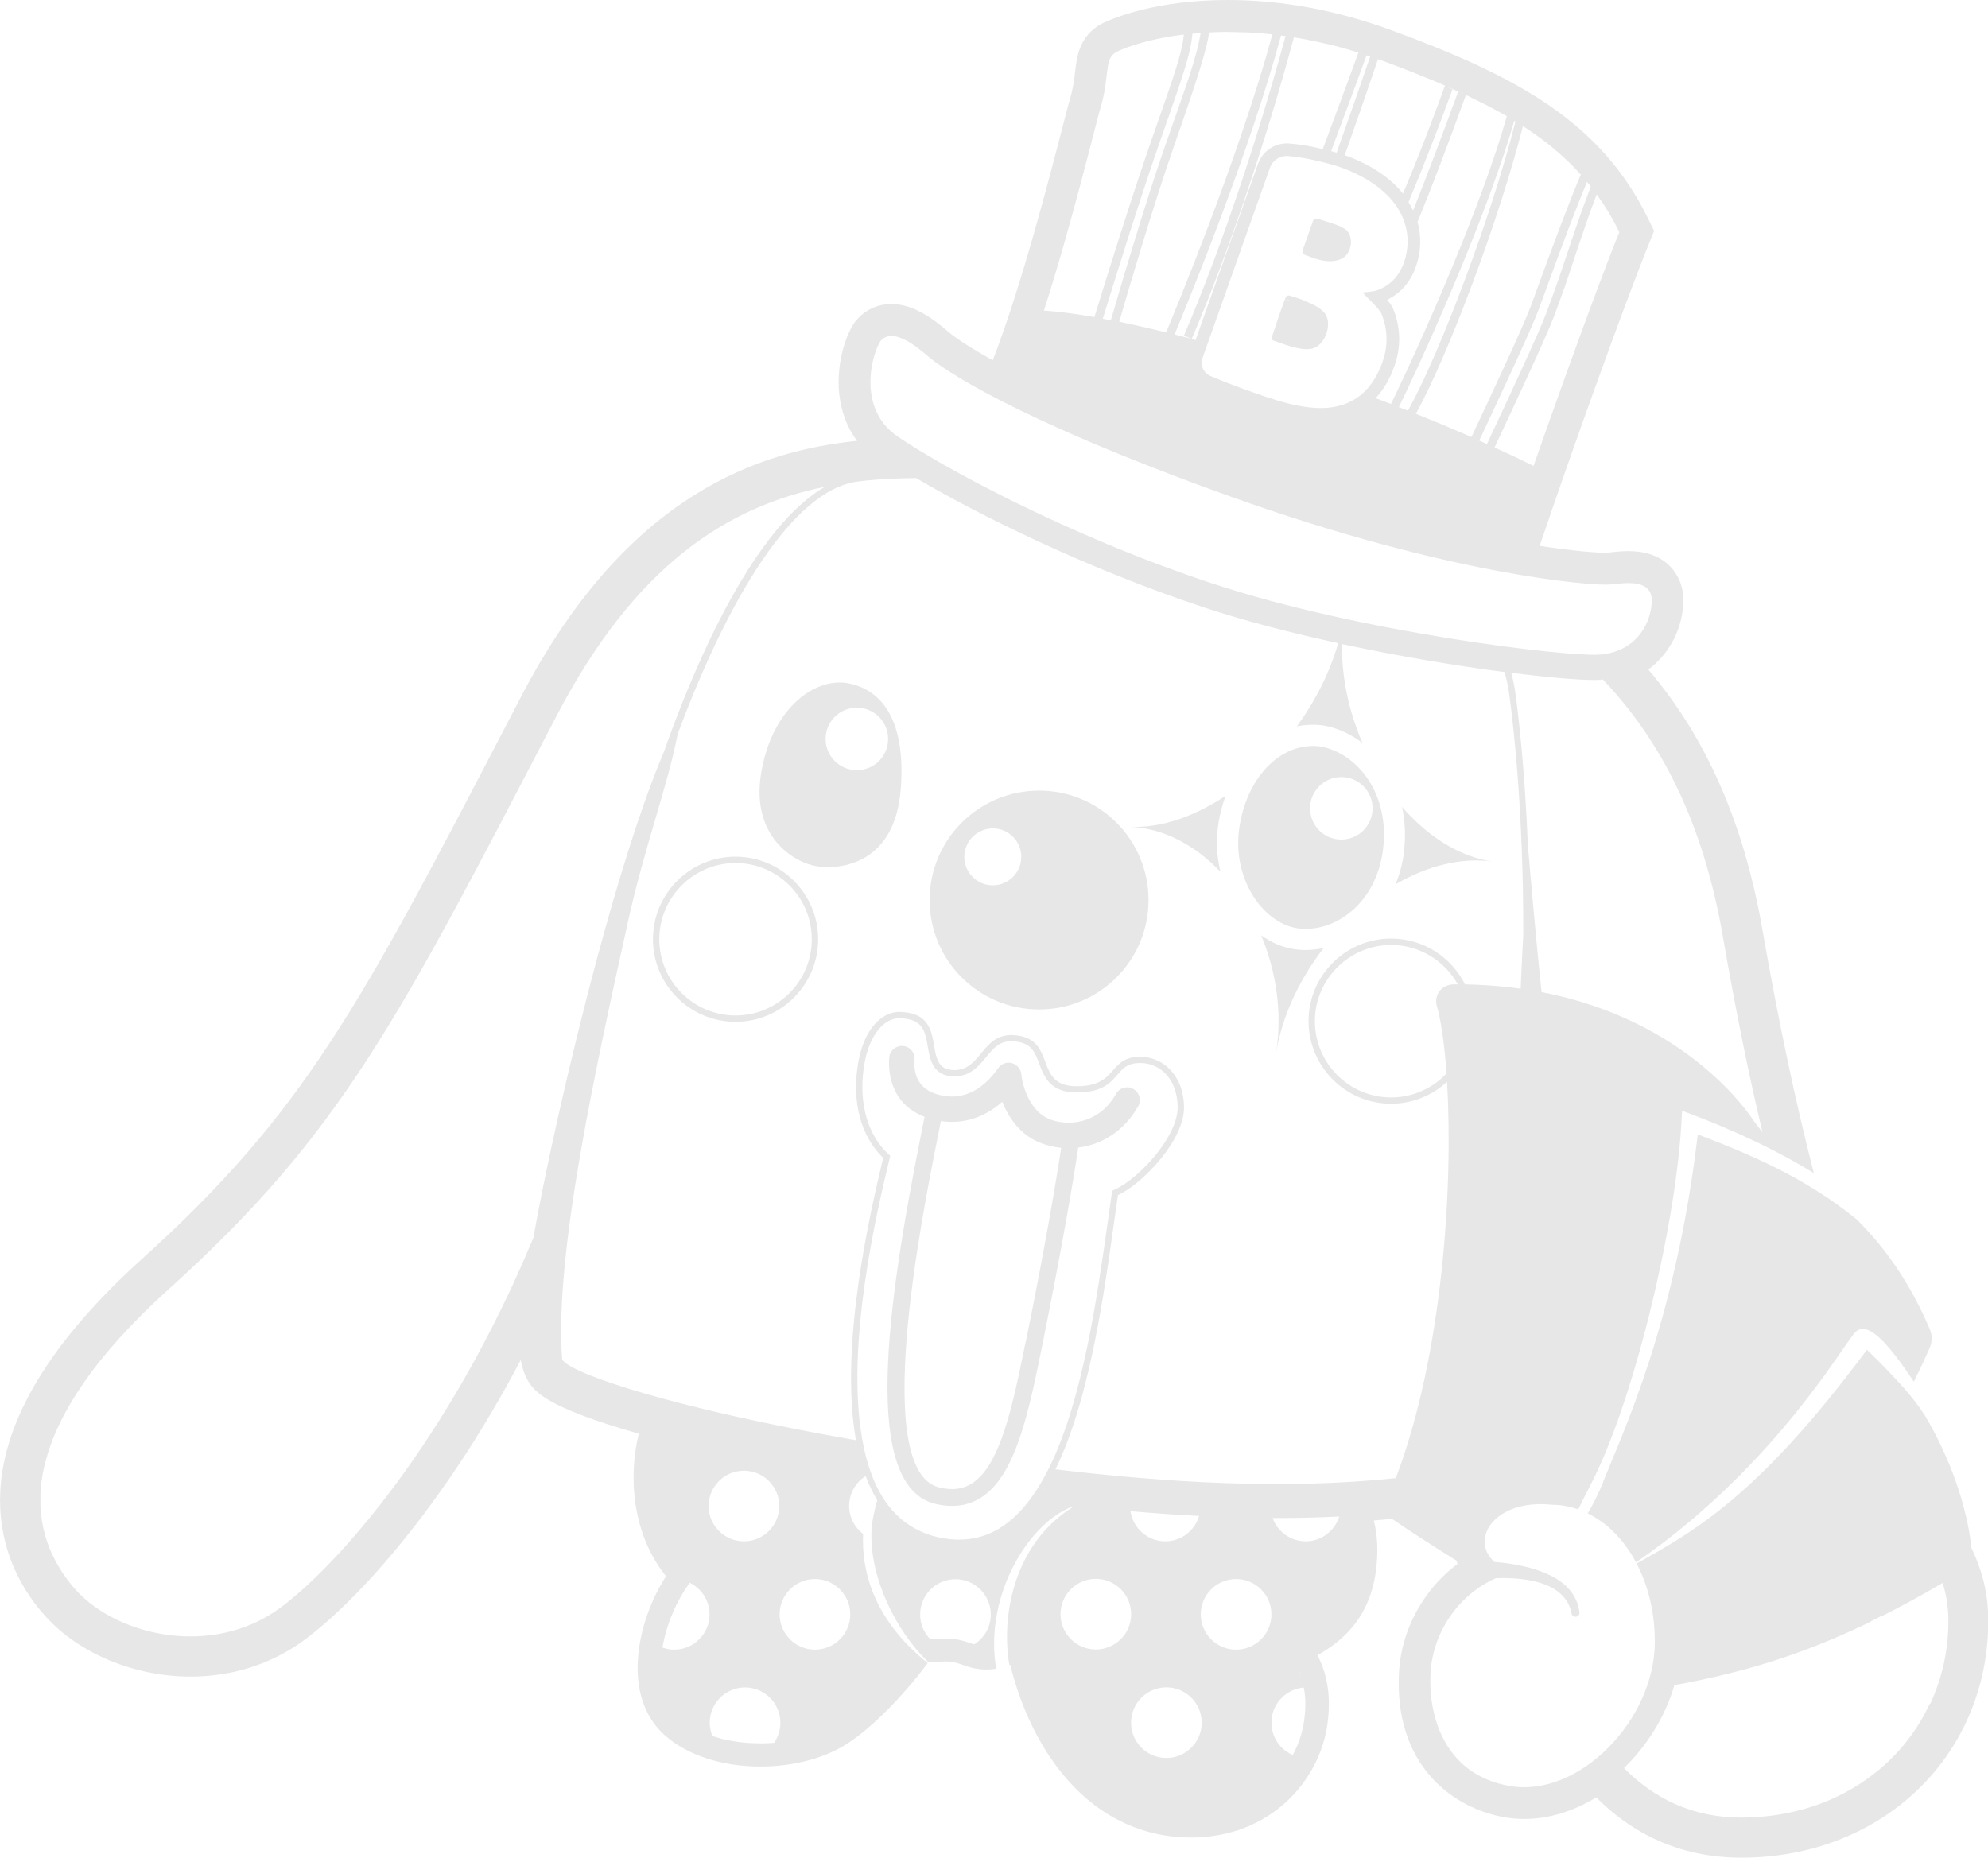 <?xml version="1.0" encoding="UTF-8"?><svg id="a" xmlns="http://www.w3.org/2000/svg" fill="#E7E7E7" viewBox="0 0 234.68 219.35"><path d="m86.83,101.15c-5.38,0-9.75,4.37-9.75,9.75s4.37,9.75,9.75,9.75,9.75-4.37,9.75-9.75-4.37-9.75-9.75-9.75Zm0,18.75c-4.96,0-9-4.04-9-9s4.04-9,9-9,9,4.04,9,9-4.04,9-9,9Z"/><path d="m122.66,93.35c-7.13,0-12.92,5.78-12.92,12.92s5.78,12.92,12.92,12.92,12.92-5.78,12.92-12.92-5.78-12.92-12.92-12.92Zm-5.47,11.18c-1.86,0-3.36-1.51-3.36-3.36,0-.22.02-.44.07-.65.25-1.25,1.19-2.24,2.41-2.58.28-.08.58-.13.89-.13,1.86,0,3.36,1.51,3.36,3.36s-1.51,3.36-3.36,3.36Z"/><path d="m152.67,112.05c-1.34-.22-2.63-.78-3.8-1.63,1.78,4.27,2.54,9.16,1.76,13.97.73-4.49,2.8-8.81,5.63-12.46-.7.15-1.41.24-2.11.24-.5,0-.99-.04-1.48-.12Z"/><path d="m165.72,100.74c-.17,1.3-.51,2.52-.97,3.66,3.73-2.15,7.74-3.21,11.48-2.66-3.98-.58-7.71-3-10.72-6.46.36,1.67.46,3.49.2,5.46Z"/><path d="m143.85,97.13h0c.18-1.12.47-2.18.83-3.17-3.65,2.43-7.59,3.83-11.27,3.66,3.98.18,7.68,2.19,10.65,5.3-.44-1.87-.53-3.84-.21-5.79Z"/><path d="m99.95,80.64c-4.15-.58-8.96,3.4-10.12,10.78-1.16,7.38,3.9,10.45,6.64,10.87,2.74.41,9.21-.24,9.87-9.21.66-9.04-2.99-11.86-6.39-12.44Zm4.89,6.61c0,2.04-1.65,3.69-3.69,3.69s-3.69-1.65-3.69-3.69,1.65-3.69,3.69-3.69,3.69,1.65,3.69,3.69Z"/><path d="m153.07,109.59c4.09.66,9.29-2.54,10.18-9.18.88-6.64-2.99-11.5-7.41-12.28-4.42-.55-8.52,3.32-9.51,9.4-.99,6.04,2.65,11.39,6.75,12.06Zm5.27-17.84c2.04,0,3.69,1.65,3.69,3.69s-1.65,3.69-3.69,3.69-3.69-1.65-3.69-3.69,1.65-3.69,3.69-3.69Z"/><path d="m123.24,157.81c1.92-9.44,3.47-18.35,4.04-22.31,2.68-.33,5.36-1.85,7.08-4.88.41-.72.15-1.64-.57-2.04-.72-.41-1.64-.15-2.04.57-2.1,3.72-5.89,3.82-7.92,2.97-1.94-.8-3.04-3.25-3.27-5.31-.07-.62-.52-1.13-1.12-1.29-.61-.16-1.24.08-1.6.59-1.41,2.01-3.82,4.18-7.36,3.05-2.42-.77-2.62-2.86-2.52-4.04.07-.83-.54-1.55-1.37-1.62-.84-.05-1.55.55-1.62,1.37-.1,1.26-.08,5.37,4.17,6.99-.12.61-.26,1.3-.41,2.07-4.07,20.4-7.04,41.55,1.7,43.64.68.16,1.33.24,1.95.24,1.26,0,2.41-.33,3.44-.99,4.1-2.61,5.62-10.1,7.23-18.03l.2-.99Zm-2.16.6c-1.52,7.5-2.96,14.58-6.34,16.74-1.08.69-2.34.85-3.85.48-8.05-1.92-2.15-31.56-.21-41.3.14-.72.27-1.37.39-1.96,2.62.39,5.13-.4,7.25-2.28.78,1.98,2.18,3.89,4.36,4.8.81.33,1.68.55,2.59.64-.6,4.04-2.1,12.7-3.97,21.88l-.2,1Z"/><path d="m153.94,35.48c-.42-.18-1.21-.43-1.65-.56-.44-.13-.51.17-.6.41l.59.17s-.06.01-.08.03l-.51-.2h0c-.08.21-.16.42-.24.63-.16.43-.31.86-.46,1.3-.29.87-.57,1.75-.88,2.61-.04.13.02.26.14.31.44.17,1.19.43,1.5.53,1.85.63,2.83.58,3.33.4,1.33-.47,2.15-2.71,1.43-3.93-.5-.85-1.71-1.32-2.57-1.69Z"/><path d="m158.8,27.07c-.61-.43-1.41-.65-2.11-.88-.21-.07-.73-.24-1.12-.36-.24-.07-.5.06-.59.3-.32.91-.81,2.3-1.13,3.21-.08.22-.2.59.16.74,1.81.74,2.88.92,3.92.64.83-.23,1.2-.73,1.41-1.32.27-.77.18-1.82-.53-2.33Z"/><path d="m232.74,182.87c-.53-5.08-2.58-10.82-5.52-15.76-1.37-2.1-2.98-3.96-6.83-7.75-12.92,17.43-20.56,21.52-27.19,25.25,1.35,2.58,2.15,5.75,2.15,9.24,0,9.24-8.95,18.39-17.04,17.04-8.09-1.35-9.72-8.76-9.44-13.38.33-5.25,3.74-9.45,7.72-11.17,3.62-.12,8.15.48,8.92,4.1.03.63.98.58.95-.05-.52-4.14-5.29-5.36-8.75-5.84-.43-.05-.86-.09-1.29-.12-3.01-2.69.05-7.48,6.8-6.76,1.06,0,2.1.2,3.09.55.35-.75.8-1.64,1.36-2.72,5.11-9.7,10.04-30.29,10.79-42.48,0,0,0,0,0,0l.11-1.87c6.77,2.5,11.86,5.08,15.55,7.36-2.17-8.43-4.21-18.08-6.07-28.75-2.19-12.56-6.6-22.62-13.47-30.71,2.37-1.75,3.89-4.51,4.12-7.56.17-2.25-.69-3.69-1.44-4.51-1.17-1.27-2.87-1.91-5.05-1.91-.85,0-1.67.09-2.32.17l-.18.02s-.06,0-.12,0h-.04c-1.27,0-3.95-.22-7.79-.81,3.43-10.23,9.89-28.23,12.88-35.64l.5-1.24.13-.31-.15-.3-.59-1.2c-5.55-11.31-15.3-16.7-30.27-22.19-6.46-2.37-12.96-3.57-19.32-3.57-8.39,0-13.4,2.09-14.74,2.73l-.17.08c-2.64,1.45-2.92,3.95-3.11,5.61-.1.88-.21,1.87-.58,3.14-.18.62-.46,1.72-.91,3.44-1.49,5.76-4.9,18.99-8.24,27.54-3.6-2-5-3.15-5.25-3.37-1.76-1.52-4.1-3.27-6.71-3.27-1.61,0-3.08.67-4.12,1.89l-.08.09-.02.02-.02.02-.07.1c-1.04,1.43-2.43,5.22-1.74,9.29.3,1.78.97,3.37,1.99,4.74-11.29,1.19-27.08,6.04-39.7,30.28l-1.36,2.62c-17.56,33.73-24.13,46.35-43.4,63.74C6.07,158.31.45,167.53.03,176.1c-.27,5.5,1.6,10.63,5.41,14.82,3.95,4.34,10.48,7.04,17.05,7.04,4.91,0,9.51-1.46,13.32-4.24,6.28-4.58,16.62-15.94,25.66-33.14.2,1.01.46,1.78.79,2.33.74,1.26,1.85,3.16,13.15,6.37-1.17,4.71-.97,11.6,3.21,16.83-1.81,2.82-3,6.2-3.28,9.37-.36,4,.72,7.25,3.13,9.4,2.63,2.35,6.74,3.7,11.28,3.7,3.63,0,7.09-.84,9.74-2.38,2.87-1.66,6.86-5.58,10.02-9.84-6.55-5.24-7.82-11.13-7.62-15.24-1-.76-1.65-1.96-1.65-3.32,0-1.47.77-2.76,1.92-3.5,0,0,.02,0,.03,0,.19.51.4,1,.63,1.47.23.47.47.93.74,1.36-.26.88-.42,1.68-.54,2.3-.05.27-.1.7-.14,1.22-.27,5.62,2.92,11.98,6.71,15.61,0,0,0,0,0,0,.09,0,.19,0,.28,0,.4,0,.75-.03,1.07-.05.25-.02.49-.04.73-.04.42,0,1.04.05,2.19.48.86.32,1.73.48,2.6.48.38,0,.76-.04,1.14-.1-1.49-8.65,3.98-17.54,9.26-19.22-7.24,4.36-8.69,13.09-7.71,18.78.03-.01.07-.02.1-.04.98,3.96,2.93,9.23,6.76,13.59,3.92,4.46,8.96,6.82,14.59,6.82,9.4,0,15.22-6.76,16.11-13.45.41-3.1.04-5.68-1.18-8.07,3.42-1.95,7.06-5.21,7.06-12.53,0-1.14-.14-2.27-.41-3.38.71-.06,1.43-.12,2.15-.19.01,0,.03.02.04.03,1.85,1.27,4.38,2.91,7.54,4.88.05.14.1.28.15.41-3.97,2.94-6.59,7.71-6.9,12.61-.69,11.12,6.33,16.28,12.56,17.32.73.12,1.49.18,2.24.18,2.82,0,5.74-.88,8.47-2.55,4.73,4.73,10.49,7.12,17.14,7.12,16.61,0,29.14-12.03,29.14-27.98,0-3-.6-5.62-1.94-8.5Zm-29.36-72.29c1.57,9.03,3.09,16.44,4.68,23.12-.45-.62-.89-1.13-.99-1.29-.35-.56-7.65-11.91-25.09-15.27-.72-6.84-1.23-12.84-1.62-17.38-.35-8.77-1.08-15.06-1.47-17.92-.11-.81-.28-1.61-.49-2.4,4.45.56,7.95.85,9.75.85.26,0,.48,0,.68-.02.13,0,.26-.03.39-.04,7.73,8.14,12.06,18.28,14.16,30.33Zm-14.88-87.61c.99,1.37,1.88,2.83,2.66,4.44-.73,1.8-1.65,4.19-2.68,6.94-2.26,6.05-5.05,13.8-7.45,20.66-1.48-.73-3.02-1.46-4.6-2.18,2.14-4.55,6-12.82,7-15.43.23-.61.59-1.6,1.04-2.83.93-2.58,2.41-7.41,4.01-11.6Zm-10.54,41.05c-.06.18-.12.35-.17.52h0c.06-.17.11-.34.17-.52Zm9.51-42.39c.06.07.11.14.17.21.05.06.1.13.15.2l-.22.58c-1.01,2.63-1.98,5.56-2.77,7.92-.49,1.47-.91,2.74-1.26,3.69-.44,1.23-.8,2.21-1.03,2.82-.98,2.57-4.79,10.72-6.97,15.36v.02c-.31-.14-.62-.27-.92-.41,2.19-4.65,6-12.81,6.96-15.32.23-.6.59-1.58,1.03-2.8,2.03-5.6,3.5-9.46,4.73-12.42.04.05.09.1.13.16Zm-3.99-4.03c.57.47,1.11.96,1.63,1.46s1.02,1.02,1.5,1.55c-1.41,3.36-3.05,7.72-4.95,12.94-.44,1.21-.79,2.18-1.02,2.78-.95,2.5-4.81,10.76-6.94,15.27-2.13-.93-4.33-1.85-6.56-2.74,0,0,0,0,0,0,3.92-7.12,9.9-23.15,12.64-33.97,1.33.86,2.56,1.75,3.69,2.7Zm-4.58-3.25l-.08.3c-2.7,10.63-8.68,26.71-12.55,33.73l-.06.11c-.36-.14-.72-.28-1.08-.42,3.91-8.04,10.7-23.55,13.63-33.81.05.03.09.06.14.09Zm-5.72-3.07c.71.34,1.4.68,2.07,1.02.19.1.37.19.56.29.71.37,1.4.75,2.07,1.13,0,0,0,0,0,0h0c-2.95,10.5-9.96,26.35-13.68,33.98-.6-.23-1.2-.46-1.81-.69.93-.99,1.68-2.25,2.22-3.79.79-2.24.75-4.5-.13-6.71,0,0,0,0,0,0-.15-.36-.39-.71-.73-1.11,1.62-.8,2.76-2.11,3.4-3.93.56-1.57.7-3.41.19-5.26,1.82-4.46,3.64-9.29,5.71-15,.05.02.09.04.13.07Zm-10.09,25.8c.75,1.87.78,3.78.11,5.66-.99,2.81-2.68,4.51-5.04,5.15-2.2.63-5.02.22-8.7-1.03-1.14-.39-2.26-.78-3.34-1.18-1.09-.4-2.16-.83-3.2-1.27-.9-.41-1.26-1.29-.94-2.21,2.64-7.46,5.29-14.91,7.93-22.37.33-.92,1.21-1.49,2.18-1.4,1.09.1,2.19.28,3.28.53,1.06.25,2.18.52,3.29.94,7.41,2.89,8.23,7.83,7.08,11.08-.59,1.67-1.65,2.71-3.11,3.28-.38.15-1.31.23-1.77.28.45.56,1.96,1.86,2.23,2.54Zm7.81-26.83c.2.09.39.17.58.26,0,0,0,0,0,0,.19.09.38.17.57.26-.19-.08-.38-.17-.57-.25,0,0,0,0,0,0,.22.1.44.2.65.3,0,0,0,0,0,0,.29.13.59.26.87.4-.28-.13-.59-.26-.87-.39-1.9,5.21-3.8,10.25-5.32,14.03-.16-.34-.33-.67-.54-1l.24-.58c1.52-3.6,3.4-8.48,4.96-12.74-.23-.1-.45-.21-.69-.31.04.02.07.03.11.05Zm-9.6-3.72c.07.02.14.05.22.07.07.02.14.05.22.07.41.14.82.27,1.24.42.72.26,1.42.53,2.11.79.22.08.42.16.64.25.47.18.93.36,1.38.54.25.1.49.2.74.3.4.16.8.32,1.19.48.26.11.51.21.76.32.26.11.52.22.78.33-1.66,4.6-3.25,8.71-4.96,12.76-1.34-1.67-3.4-3.2-6.41-4.37-.16-.06-.32-.11-.47-.16,1.36-3.83,2.7-7.69,3.93-11.35-.31-.11-.62-.21-.92-.31-1.05,3.1-2.64,7.64-3.95,11.32v.04c-.24-.07-.45-.13-.66-.19,1.71-4.57,3.11-8.37,4.18-11.3v-.02Zm-4.84-1.39c1.27.3,2.57.65,3.9,1.07-1.17,3.23-2.65,7.21-4.21,11.4-.14-.03-.29-.07-.42-.1-1.14-.27-2.32-.46-3.47-.56-.13-.01-.25-.02-.38-.02-.04,0-.08,0-.13.01-.09,0-.17.01-.26.02-.11.01-.21.03-.32.05-.08.02-.17.04-.25.06-.1.03-.2.06-.3.1-.08.03-.16.06-.23.1-.1.04-.19.1-.28.15-.07.04-.14.08-.21.13-.09.06-.17.13-.26.2-.06.05-.13.1-.19.15-.08.08-.16.16-.23.25-.05.06-.1.11-.15.17-.08.1-.15.21-.21.32-.03.06-.07.11-.11.17-.09.17-.17.35-.24.53,0,0,0,0,0,0l-7.38,20.82c-.15-.04-.31-.08-.46-.13,0,0,0,0,0,0,4.54-10.54,9.12-24.6,12.07-35.62,1.2.19,2.44.44,3.71.74Zm-5.25-.95c.18.02.36.05.54.07-2.6,9.69-7.11,24.03-11.99,35.36l.89.38h0c-.68-.17-1.33-.34-1.99-.51,2.11-5.08,8.96-21.98,12.53-35.18l.03-.12Zm-6.8-.42c.1,0,.19,0,.29,0,.58,0,1.19.02,1.79.04.3.01.59,0,.9.02.91.05,1.85.12,2.81.23h0c-2.86,10.59-8.24,24.84-12.54,35.19,0,0,0,0,0,0-1.93-.48-3.79-.9-5.54-1.26,1.29-4.43,4.09-13.92,6.41-20.57,2.86-8.19,3.93-11.61,4.21-13.59.55-.03,1.09-.05,1.67-.06Zm-3.64.21c.31-.03.62-.06.94-.09,0,0,.02,0,.03,0,0,0,0,0,0,0,.07,0,.14-.01.21-.02.06,0,.11,0,.17-.01.08,0,.18,0,.26,0-.22.01-.43.03-.65.04-.5,3.07-1.87,6.65-4.15,13.21-2.28,6.52-5,15.72-6.42,20.62l-.03.09c-.32-.06-.64-.12-.95-.18,1.25-4.05,4.32-13.97,6.73-20.88l.48-1.36c2.27-6.51,3.12-8.94,3.35-11.21l.02-.2Zm-10.82,8.62c.28-.97.44-1.8.54-2.53.05-.36.09-.7.13-1,.18-1.54.24-2.43,1.2-2.95.99-.47,2.43-.98,4.25-1.4,1.09-.25,2.33-.48,3.68-.64-.23,2.3-1.17,4.87-3.78,12.34-2.39,6.85-5.45,16.69-6.78,21.02-2.21-.39-4.22-.65-5.96-.77,3.24-10.05,5.99-21.55,6.71-24.06Zm-25.99,27.65c1.33-1.55,3.87.33,5.53,1.77,1.66,1.44,9.84,7.3,35.72,16.59,25.88,9.29,42.91,10.62,44.9,10.4,1.99-.22,5.09-.66,4.87,2.21-.22,2.88-2.21,5.86-6.3,6.08-4.09.22-28.2-2.65-45.57-8.41-17.36-5.75-32.18-13.94-37.16-17.36-4.98-3.43-2.88-10.06-1.99-11.28Zm-8.1,13.43c2.29-.49,4.57-.81,6.83-.99-1.45-1.48-2.39-3.34-2.76-5.48.37,2.14,1.31,4,2.76,5.48-2.25.19-4.53.5-6.83.99-1.53.33-3.06.74-4.6,1.25,1.53-.51,3.07-.92,4.6-1.25Zm-32.89,92.45c-9.91,23.93-23.27,38.88-29.96,43.76-7.96,5.81-19.08,3.32-24.06-2.16-.17-.18-.33-.37-.49-.57-.05-.06-.1-.13-.15-.19-.11-.14-.22-.28-.33-.42-.06-.08-.12-.16-.17-.23-.1-.14-.2-.28-.3-.42-.06-.08-.12-.17-.17-.26-.1-.15-.19-.29-.28-.44-.05-.09-.11-.18-.16-.27-.09-.16-.18-.32-.27-.48-.05-.09-.1-.18-.14-.27-.09-.18-.18-.36-.27-.54-.04-.08-.08-.16-.12-.25-.1-.21-.19-.43-.28-.66-.02-.06-.05-.11-.07-.17-.33-.87-.6-1.81-.77-2.82-.01-.06-.02-.13-.03-.19-.04-.27-.08-.55-.11-.83,0-.09-.01-.17-.02-.26-.02-.26-.04-.53-.05-.8,0-.1,0-.2,0-.29,0-.27,0-.54,0-.82,0-.1,0-.2.01-.31.02-.29.04-.58.07-.87.01-.1.02-.19.03-.29.04-.32.09-.64.15-.97.01-.08.02-.15.04-.23.08-.41.17-.82.28-1.24,0,0,0,0,0,0,1.42-5.53,5.58-12.31,14.56-20.42,20.41-18.41,27.04-31.69,45.79-67.69,9.29-17.83,20.19-24.72,31.67-27.05-6.54,3.78-13.24,15.02-19.01,31.33-.13.3-.26.61-.38.92-2.52,6.13-5.14,14.66-7.5,23.44-3.41,12.69-6.28,25.87-7.51,32.95Zm19.6,58.19c-.09-.05-.19-.09-.28-.14.09.05.19.09.28.14,0,0,0,0,0,0Zm-2.98-9.54c-.49,0-.95-.1-1.39-.25.46-2.71,1.64-5.48,3.22-7.65,1.38.68,2.34,2.09,2.34,3.73,0,2.31-1.87,4.17-4.17,4.17Zm4.06-16.96c0-2.31,1.87-4.17,4.17-4.17s4.17,1.87,4.17,4.17-1.87,4.17-4.17,4.17-4.17-1.87-4.17-4.17Zm7.74,27.95c-.08,0-.16.01-.23.02-.23.02-.46.03-.69.04-.17,0-.34.01-.51.01h0s0,0,0,0c-.07,0-.15,0-.22,0-.12,0-.24,0-.37-.01,0,0,0,0,0,0-.24,0-.49-.01-.73-.02h0c-.19-.01-.38-.03-.57-.04,0,0,0,0,0,0-.24-.02-.48-.04-.72-.07-.19-.02-.37-.05-.56-.08-.24-.04-.47-.08-.7-.12h0c-.18-.04-.36-.07-.54-.11,0,0,0,0,0,0-.23-.05-.46-.11-.68-.18-.17-.05-.34-.1-.51-.15-.09-.03-.18-.06-.27-.1-.19-.48-.31-1-.31-1.55,0-2.31,1.87-4.17,4.17-4.17s4.17,1.87,4.17,4.17c0,.88-.28,1.7-.74,2.37Zm8.98-15.16c0,2.31-1.87,4.17-4.17,4.17s-4.17-1.87-4.17-4.17,1.87-4.17,4.17-4.17,4.17,1.87,4.17,4.17Zm9.49,2.93s0,0-.01,0c0,0,0,0,.01,0h0Zm4.25,2.44c-.32-.12-.6-.21-.85-.28.25.07.53.16.85.28.39.14.78.25,1.17.33-.39-.07-.78-.18-1.17-.33Zm2.34-1.57s-.07,0-.1,0c.13,0,.26,0,.38-.01-.09,0-.19.02-.28.02Zm-1.48-.27c-.06-.02-.11-.02-.16-.04-.32-.12-.61-.21-.88-.29-.07-.02-.14-.04-.21-.06-.25-.07-.48-.12-.69-.17,0,0,0,0,0,0,0,0,0,0,0,0-.01,0-.02,0-.04,0-.02,0-.04,0-.06,0-.2-.04-.4-.06-.58-.08-.05,0-.1,0-.15-.01-.17-.01-.34-.02-.49-.02,0,0,0,0,0,0,0,0-.01,0-.02,0,0,0-.01,0-.02,0,0,0,0,0-.01,0s0,0-.01,0c-.32,0-.62.02-.9.04h0s-.06,0-.09,0c-.23.02-.45.03-.68.04-.05,0-.11,0-.16,0-.74-.75-1.2-1.78-1.2-2.92,0-2.31,1.87-4.17,4.17-4.17s4.17,1.87,4.17,4.17c0,1.5-.79,2.8-1.98,3.54Zm3.05-13.7c-1.47.9-3.08,1.35-4.81,1.35-.77,0-1.58-.09-2.4-.27-1.15-.25-2.2-.67-3.21-1.28-.72-.44-1.38-.97-1.97-1.59-.54-.56-1.03-1.2-1.46-1.9-.5-.81-.94-1.71-1.3-2.7-.46-1.23-.83-2.62-1.09-4.12-1.99-11.27,1.78-27.08,3.21-33.04l.1-.42-.32-.3c-1.04-.97-3.4-3.82-2.9-9.28.41-4.47,2.38-6.57,4.15-6.66,2.93,0,3.18,1.48,3.5,3.35.25,1.48.6,3.51,3.12,3.51,1.9,0,2.89-1.2,3.77-2.27.83-1.01,1.54-1.88,2.98-1.88.24,0,.49.02.76.07,1.67.28,2.05,1.3,2.53,2.59.57,1.51,1.27,3.39,4.4,3.39s4.03-1.19,4.88-2.15c.68-.77,1.17-1.33,2.67-1.33,2.06,0,4.32,1.61,4.39,5.16.07,3.43-4.41,8.36-7.37,9.76l-.36.17-.06.4c-.15,1.05-.31,2.16-.47,3.33-1.24,8.79-2.93,20.82-6.84,28.83-.7,1.43-1.45,2.69-2.23,3.75-1.12,1.53-2.36,2.72-3.67,3.52Zm4.46-2.57c-.02-.05-.04-.1-.05-.15.02.05.04.1.06.15,0,0,0,0,0,0Zm6.88,8.55c2.31,0,4.17,1.87,4.17,4.17s-1.87,4.17-4.17,4.17-4.17-1.87-4.17-4.17,1.87-4.17,4.17-4.17Zm4.09-7.99c2.68.23,5.38.43,8.1.56-.51,1.73-2.09,3-3.99,3-2.09,0-3.81-1.55-4.11-3.56Zm4.24,29.14c-2.31,0-4.17-1.87-4.17-4.17s1.87-4.17,4.17-4.17,4.17,1.87,4.17,4.17-1.87,4.17-4.17,4.17Zm8.23-12.79c-2.31,0-4.17-1.87-4.17-4.17s1.87-4.17,4.17-4.17,4.17,1.87,4.17,4.17-1.87,4.17-4.17,4.17Zm8.15,7.17c-.02.4-.06.8-.12,1.21-.18,1.33-.63,2.72-1.34,4.06-1.48-.64-2.52-2.11-2.52-3.83,0-2.18,1.68-3.95,3.82-4.14.09.5.16,1.01.18,1.54.01.38,0,.77-.02,1.16Zm-.76-4.67c.04.09.09.17.12.26.05.11.07.23.11.35-.07-.2-.15-.4-.23-.6Zm.83-15.29c-1.8,0-3.33-1.15-3.91-2.75.17,0,.34,0,.5,0,2.51,0,4.97-.06,7.37-.18-.53,1.69-2.1,2.93-3.96,2.93Zm-29.55-8.49c-.35.71-.71,1.39-1.09,2.04-.38.65-.78,1.26-1.2,1.83.42-.57.82-1.19,1.2-1.83.38-.65.75-1.33,1.09-2.04,4.48-9.18,6.05-23.28,7.38-32.38,2.99-1.41,7.88-6.55,7.8-10.45-.08-3.9-2.65-5.89-5.14-5.89-3.9,0-2.57,3.48-7.55,3.48s-2.41-5.23-6.8-5.97c-.32-.05-.61-.08-.88-.08-3.51,0-3.58,4.14-6.75,4.14-4.23,0-.17-6.87-6.64-6.87-1.97.09-4.4,2.12-4.88,7.34-.51,5.5,1.75,8.59,3.13,9.89-1.6,6.68-5.19,22.21-3.22,33.34-21.24-3.7-33.68-7.82-34.68-9.53-.95-12.36,3.99-34.57,7.78-51.74,1.9-8.63,4.65-15.88,5.86-22.12,6.7-17.98,14.5-29.3,21.58-29.83.02,0,.04-.01.06-.02.5-.06,1.01-.11,1.51-.15,1.66-.14,3.33-.19,5-.21,7.23,4.27,20,10.64,34.01,15.28,4.91,1.63,10.38,3.03,15.81,4.21-.99,3.47-2.7,6.83-4.88,9.83.98-.2,2-.25,3.05-.12l.12.02c1.62.28,3.19,1,4.58,2.07-1.58-3.66-2.48-7.7-2.42-11.69,6.86,1.47,13.62,2.58,19.08,3.29.04,0,.07,0,.11.01.24.85.43,1.72.55,2.6.53,3.9,1.69,14.16,1.66,28.41-.1,1.57-.18,3.47-.31,6.38-.48-.07-.96-.12-1.45-.18-1.63-.18-3.33-.3-5.12-.33-1.6-3.2-4.9-5.41-8.72-5.41-5.38,0-9.75,4.37-9.75,9.75s4.37,9.75,9.75,9.75c2.55,0,4.86-.99,6.6-2.59.72,12.19-.46,32.08-6.05,46.8-13.3,1.39-27.02.52-40.18-1.04Zm45.03-54.72c.43,1.52.79,3.82,1.04,6.68.04.41.06.87.09,1.3-1.64,1.73-3.96,2.82-6.53,2.82-4.96,0-9-4.04-9-9s4.04-9,9-9c3.38,0,6.33,1.88,7.87,4.65-.06,0-.11,0-.17,0h-.4c-.19,0-.37.04-.55.09-.41.12-.78.36-1.04.71-.37.5-.49,1.15-.32,1.75Zm-4.85,59.99c.54.37,1.12.76,1.73,1.17-.61-.41-1.19-.8-1.73-1.17Zm5.17,3.39c.85.54,1.72,1.09,2.58,1.63.12.38.26.77.46,1.15-.2-.38-.35-.76-.46-1.15-.86-.54-1.73-1.08-2.58-1.63Zm-4.05,15.18c.02-.32.05-.63.09-.94-.04.31-.07.63-.09.94-.08,1.33-.05,2.57.08,3.72-.13-1.15-.16-2.39-.08-3.72Zm61.92,3.82s0,0,0,0c-.21.44-.43.88-.67,1.31-.03.05-.05.11-.08.16-.27.48-.55.95-.85,1.4,0,0,0,.01-.01.02-.6.91-1.26,1.77-1.98,2.58-.01.02-.03.03-.04.05-.36.4-.73.79-1.12,1.16-.39.37-.79.73-1.2,1.08-.03.03-.06.05-.09.07-.41.34-.82.66-1.26.98,0,0,0,0,0,0-.44.31-.88.61-1.34.9-.05.03-.1.06-.15.09-.42.25-.84.5-1.27.72-.05.03-.1.06-.15.08-.47.24-.95.47-1.43.69-.06.03-.13.05-.19.08-.43.18-.86.35-1.3.51-.09.03-.19.07-.28.1-.5.17-1,.33-1.51.48-.07.02-.14.04-.21.05-.45.12-.9.23-1.36.33-.12.03-.25.05-.37.08-.52.1-1.06.2-1.59.27-.05,0-.11.01-.16.02-.49.06-.99.11-1.49.15-.14.01-.29.02-.43.03-.56.03-1.12.06-1.68.06-5.74,0-10.29-2.2-13.89-5.85,2.74-2.66,4.88-6.09,5.95-9.79,2.09-.38,4.14-.81,6.18-1.31,5.5-1.35,10.94-3.24,17.05-6.21-.13-.1-.22-.25-.25-.42-.1-.51-.21-1.01-.33-1.51-.01-.06-.02-.12-.04-.18-.09-.39.15-.78.54-.88.34-.08.67.1.81.39.02.05.05.09.07.14.14.57.27,1.16.38,1.75,0,.04,0,.08,0,.12,2.3-1.15,4.71-2.46,7.25-3.95.44,1.37.68,2.8.68,4.48,0,3.52-.76,6.82-2.13,9.77,0,0,0,0,0,0Z"/><path d="m189.28,174.93c-.56,1.4-1.23,2.7-1.85,3.76,2.3,1.12,4.29,3.13,5.7,5.78,10.54-7.24,17.69-15.89,21.81-21.49-.08-.26-.02-.54.18-.74.14-.13.32-.2.5-.2,1.7-2.36,2.79-4.05,3.3-4.64,1.56-1.82,4.33,1.74,7,5.73.64-1.26,1.26-2.58,1.88-4,.3-.69.31-1.49.01-2.18-2.18-5.14-5.09-9.48-8.65-12.99-6.09-4.94-12.55-7.66-18.74-10.02-2.59,22.05-8.8,35.09-11.16,40.99Z"/><path d="m216.53,159.78c-.17.69-.57,1.76-.91,2.26s-.27.39-.69.94-1.89.55-1.89.55l-.17-2.01,3.66-1.74Z"/><path d="m225.58,188.61s-2.88,1.9-3.58,2.24-1.17.59-1.17.59l-3.42.18-1.9-3.77,6.26-1.65,3.81,2.41Z"/></svg>
